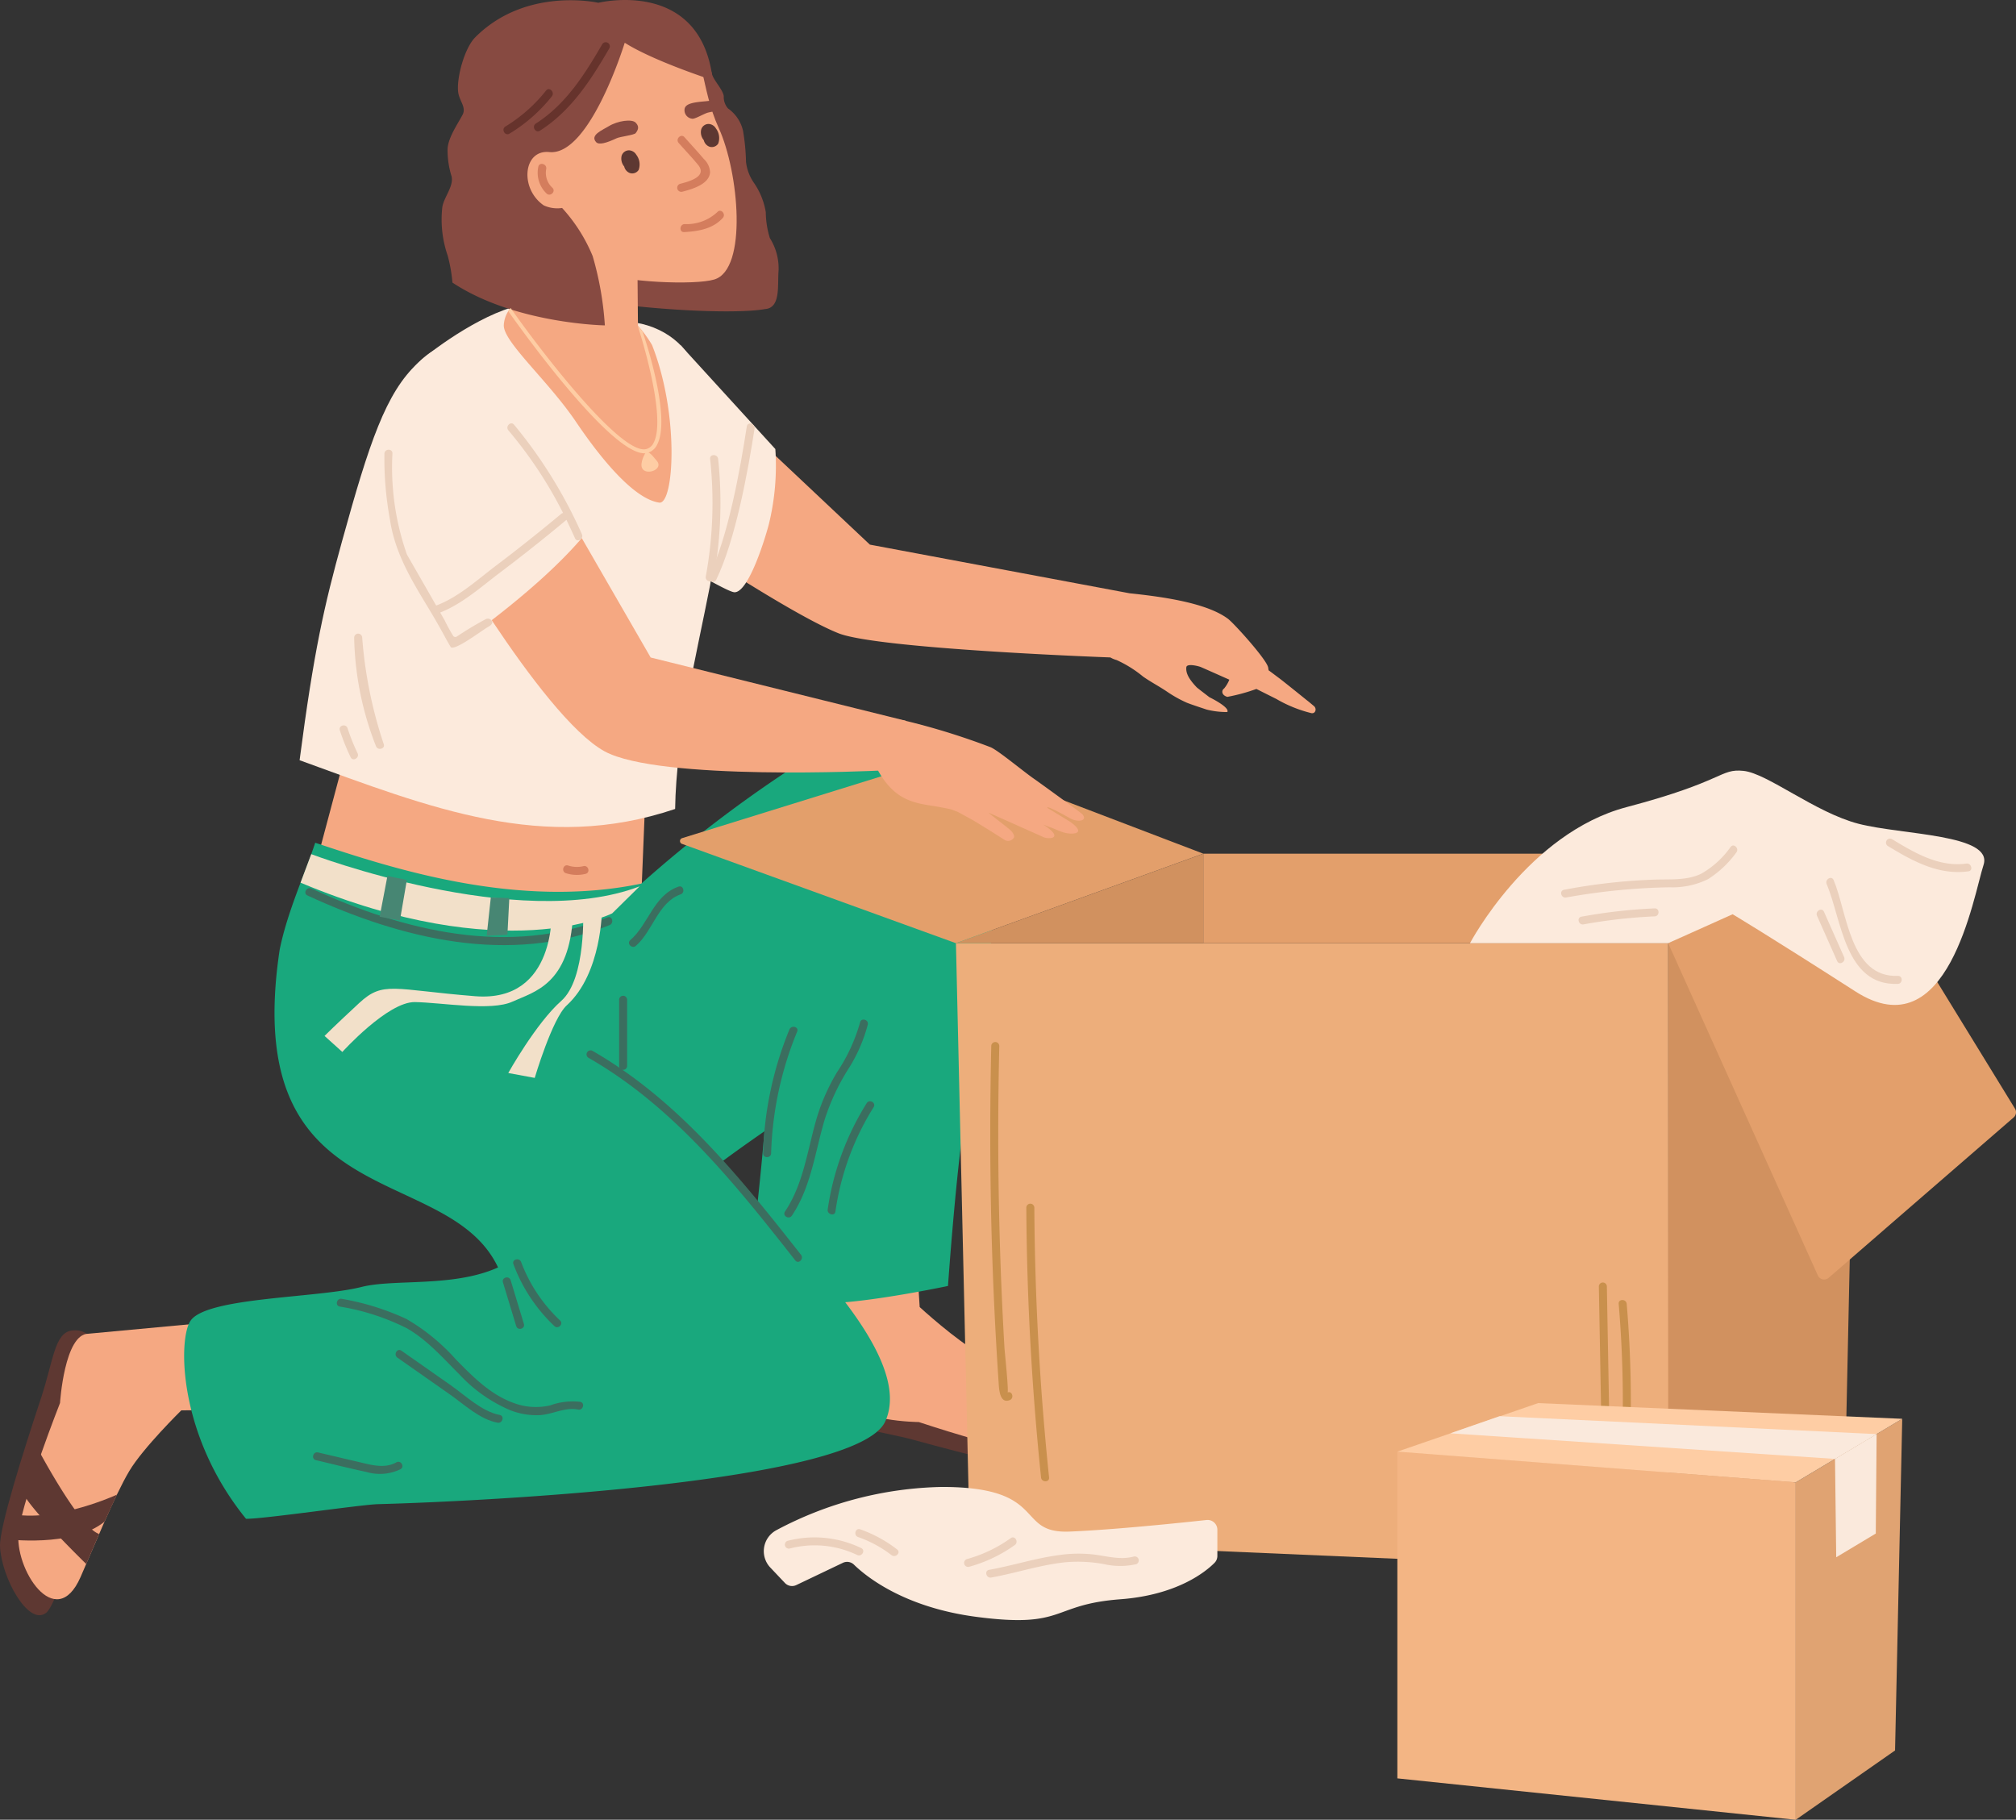 <svg xmlns="http://www.w3.org/2000/svg" width="261.492" height="236.043" viewBox="0 0 261.492 236.043">
  <rect x="0" y="0" width="261.492" height="236.043" fill="#333333" stroke="none"/>
  <g id="img_pricing_mobile" transform="translate(-313.809 -348.08)">
    <g id="Сгруппировать_1415" data-name="Сгруппировать 1415" transform="translate(313.809 348.08)">
      <g id="Сгруппировать_1412" data-name="Сгруппировать 1412" transform="translate(102.454 124.499)">
        <path id="Контур_4132" data-name="Контур 4132" d="M829.052,1561.07s-3.237.844-2.706,3.519c.417,2.1,3.826,2.047,8.447,3.312,6.822,1.866,16.229,4.293,18.493,4.069,3.8-.375,9.625-4,7.833-6.079S835.542,1559.113,829.052,1561.07Z" transform="translate(-818.58 -1505.588)" fill="#5e3832"/>
        <path id="Контур_4133" data-name="Контур 4133" d="M798.475,1361.6l-8.046-54.786,14-2.147,2.837,45.045s4.824,4.429,7.772,5.98c3.172,1.669,9.528,3.851,13.326,5.289,7.12,2.7-.689,8.284-5.238,7.873s-15.972-4.227-15.972-4.227S798.631,1364.544,798.475,1361.6Z" transform="translate(-790.429 -1304.669)" fill="#f5a882"/>
        <path id="Контур_4134" data-name="Контур 4134" d="M890.042,1566.3s10.491-6.417,11.105-8.962l3.772,1.389s-7.207,8.248-8.649,8.318A15.854,15.854,0,0,1,890.042,1566.3Z" transform="translate(-868.629 -1503.022)" fill="#5e3832"/>
        <path id="Контур_4135" data-name="Контур 4135" d="M924.894,1562.073s.7-8.574-2.734-12.329l-3.381-1.337s3.6,7.259,3.041,12.711C921.706,1562.232,924.894,1562.073,924.894,1562.073Z" transform="translate(-891.189 -1496.014)" fill="#5e3832"/>
      </g>
      <path id="Контур_4136" data-name="Контур 4136" d="M326.67,1531.309s-.709-3.463-3.562-3.052c-2.239.323-2.375,3.922-3.967,8.728-2.351,7.094-5.439,16.885-5.329,19.287.183,4.029,3.685,10.38,5.976,8.606S328.372,1538.267,326.67,1531.309Z" transform="translate(-313.809 -1355.67)" fill="#5e3832"/>
      <path id="Контур_4137" data-name="Контур 4137" d="M779.531,1004.233c-.336-.274-.572-.488-.931-.763-.036-.028-3.068-2.481-3.613-2.879-.275-.2-1.045-.792-1.327-.988-.047-.292-.05-.306-.059-.362-.17-1.02-4.438-5.738-5.211-6.319-2.722-2.046-8.358-2.855-12.76-3.311L721.94,983.3l-20.6-19.4-11.37,13.869s20.446,14.056,27.893,17.027c5.14,2.05,35.268,3.136,35.268,3.136a3.377,3.377,0,0,0,.811.339,15.279,15.279,0,0,1,3.432,2.144c1.018.712,2,1.212,3.069,1.929a16.229,16.229,0,0,0,2.587,1.453c.487.206,2.412.837,2.6.9a10.737,10.737,0,0,0,2.67.319c.375-.619-2.318-1.922-2.318-1.922s-1.579-1.21-1.641-1.275c-1.172-1.226-1.423-1.964-1.354-2.611.059-.556,1.641-.134,1.9-.021.966.422,3.677,1.631,3.677,1.631a4.334,4.334,0,0,1-.673,1.135c-.389.267-.333.893.419,1.092a23.361,23.361,0,0,0,3.764-1.026s1.779.9,2.573,1.291a17.149,17.149,0,0,0,4.562,1.848C779.76,1005.254,779.933,1004.561,779.531,1004.233Z" transform="translate(-609.109 -912.655)" fill="#f5a882"/>
      <path id="Контур_4138" data-name="Контур 4138" d="M545.173,1165.509l-.963,23.666-42.586-7.381,5.537-20.754Z" transform="translate(-461.252 -1067.416)" fill="#f5a882"/>
      <path id="Контур_4139" data-name="Контур 4139" d="M700.759,933.766l12.3,13.476a31.947,31.947,0,0,1-.854,9.805c-.681,2.546-2.758,8.918-4.485,8.768-1.381-.12-13.443-7.586-13.443-7.586Z" transform="translate(-612.491 -888.996)" fill="#fceadc"/>
      <path id="Контур_4140" data-name="Контур 4140" d="M333.939,1510.482l58.263-5.423,1.482,14.892-47.692.472s-4.944,4.843-6.746,7.866c-1.939,3.254-4.6,9.839-6.327,13.766-3.243,7.362-8.7-1.191-8.015-5.968s5.355-16.618,5.355-16.618S330.826,1510.482,333.939,1510.482Z" transform="translate(-322.473 -1337.484)" fill="#f5a882"/>
      <path id="Контур_4141" data-name="Контур 4141" d="M649.946,774.192a11.623,11.623,0,0,1-.53-3.358,9.37,9.37,0,0,0-1.461-3.7,5.959,5.959,0,0,1-1.105-2.838,27.347,27.347,0,0,0-.388-4.036,4.86,4.86,0,0,0-1.951-2.891,2.252,2.252,0,0,1-.547-1.589c-.1-.856-1.393-2.136-1.541-2.93-.185-.991-1.78-1.368-2.233-.806-2.393-1.564-6.193-3.692-9.366-3.859-5.059-.265-13.133,13.911-14.858,19.2-2.824,8.655.435,5.427-.574,12.558,11.511,3.328,29.2,4.323,33.964,3.444l.04,0c2-.223,1.513-3.189,1.682-5.07A7.38,7.38,0,0,0,649.946,774.192Z" transform="translate(-550.086 -743.304)" fill="#874a41"/>
      <path id="Контур_4142" data-name="Контур 4142" d="M645.767,736.491c2.827,2.354,2.273,7.487,4.683,12.758,2.607,5.7,3.753,18.31-.571,19.633-2.485.76-11.879.4-15.313-1.035s-8.9-9.458-10.034-11.912-1.247-8.2,3.176-13.206S639.577,731.339,645.767,736.491Z" transform="translate(-557.218 -732.631)" fill="#f5a882"/>
      <path id="Контур_4143" data-name="Контур 4143" d="M674.3,799.008c-.808.5-2.473,1.143-1.621,2.063.353.381,1.313.124,2.643-.506.464-.22,2.276-.408,2.484-.671.493-.626.333-1-.006-1.358C677.318,798.034,675.468,798.288,674.3,799.008Z" transform="translate(-595.351 -782.629)" fill="#874a41"/>
      <path id="Контур_4144" data-name="Контур 4144" d="M729.478,786.326c.989-.086,1.468-.3,1.667.6.162.738-.457.661-1.255.862-.521.131-1.733.882-2.071.79a1.107,1.107,0,0,1-.968-1.245C726.941,786.615,728.047,786.451,729.478,786.326Z" transform="translate(-638.056 -773.182)" fill="#874a41"/>
      <path id="Контур_4145" data-name="Контур 4145" d="M494.586,968.369c1.846-14.173,3.2-20.073,5.507-28.409,3.523-12.757,5.674-19.267,9.838-23.11,2.169-2,9.189-7,13.932-7.588l14.326,2.349c4.3.705,7.61,3.746,8.062,7.41.561,4.546,2.541,21.7,1.58,26.641-1.786,9.173-4.4,19.642-4.535,29.03C526.236,980.443,511.6,974.569,494.586,968.369Z" transform="translate(-455.726 -869.76)" fill="#fceadc"/>
      <path id="Контур_4146" data-name="Контур 4146" d="M531.343,1122.161a57.03,57.03,0,0,1-2.791-13.819.52.52,0,0,0-1.039.019,40.485,40.485,0,0,0,2.833,14.094c.244.616,1.244.33,1-.295Z" transform="translate(-481.575 -1025.66)" fill="#ebd0bc"/>
      <path id="Контур_4147" data-name="Контур 4147" d="M527.521,1167.991c-4.029-8.247-11.344-8.147-17.695-4.868h0a26.423,26.423,0,0,0-4.183,2.709,166.528,166.528,0,0,0-21.431,16.2c-16.071,3.347-32.287-1.964-42.294-5.3-1.3,3.939-3.638,9.013-4.613,13.887-5.221,34.772,21.763,27.317,28.328,41.2-5.8,2.617-13.464,1.458-17.713,2.533-5.757,1.457-19.995,1.3-22.157,4.357-1.631,2.3-1.7,14.79,7.182,25.717,2.387.011,14.67-1.806,17.05-1.9,14.151-.369,62.247-2.827,65.855-10.719,1.915-4.191-.911-9.846-5.187-15.474,5.534-.464,13.33-2.11,13.33-2.11s1.449-20.712,2.864-25.22c2.171-6.918,2.286-15.246,3.438-28.078C530.6,1177.525,529.253,1171.536,527.521,1167.991Zm-33.193,50.366c1.869-1.405,3.858-2.805,5.863-4.2-.154,1.889-.5,5.624-.918,9.456C497.3,1221.585,495.56,1219.789,494.327,1218.356Z" transform="translate(-401.032 -1067.418)" fill="#19a87d"/>
      <path id="Контур_4148" data-name="Контур 4148" d="M637.025,876.39c3.583,9.088,2.836,20.7.938,20.44-3.159-.435-7.342-5.347-10.809-10.486-3.62-5.366-9.538-10.453-9.357-12.591a3.783,3.783,0,0,1,1.506-2.76l4.616-10.294,11.2,4.159.077,9.026A15.847,15.847,0,0,1,637.025,876.39Z" transform="translate(-552.448 -831.635)" fill="#f5a882"/>
      <path id="Контур_4149" data-name="Контур 4149" d="M738.651,800.872a1.163,1.163,0,0,0-.929-.583,1,1,0,0,0-.983.724,1.591,1.591,0,0,0,.337,1.374,1.181,1.181,0,0,0,.721.845.99.99,0,0,0,1.15-.395A2.071,2.071,0,0,0,738.651,800.872Z" transform="translate(-645.79 -784.21)" fill="#5e3832"/>
      <path id="Контур_4150" data-name="Контур 4150" d="M690.63,816.781a1.164,1.164,0,0,0-.93-.582,1,1,0,0,0-.982.726,1.591,1.591,0,0,0,.34,1.373,1.181,1.181,0,0,0,.722.844.99.99,0,0,0,1.149-.4A2.072,2.072,0,0,0,690.63,816.781Z" transform="translate(-608.092 -796.7)" fill="#5e3832"/>
      <path id="Контур_4151" data-name="Контур 4151" d="M725.917,810.48c-.813-.96-1.672-1.884-2.507-2.825-.454-.512-1.209.238-.755.75.834.94,1.707,1.856,2.507,2.825,1.268,1.536-1.172,2.173-2.307,2.469a.532.532,0,0,0,.266,1.03c1.237-.323,3.525-.96,3.607-2.541A2.528,2.528,0,0,0,725.917,810.48Z" transform="translate(-634.626 -789.859)" fill="#d47d5d"/>
      <path id="Контур_4152" data-name="Контур 4152" d="M638.353,824.763c.131-.672,1.154-.379,1.024.29a2.616,2.616,0,0,0,.8,2.422c.5.474-.26,1.222-.755.749A3.715,3.715,0,0,1,638.353,824.763Z" transform="translate(-568.53 -803.125)" fill="#d47d5d"/>
      <path id="Контур_4153" data-name="Контур 4153" d="M594.172,745.218c5.266.544,9.78-14.18,9.78-14.18,3.754,2.389,11.417,4.854,11.417,4.854-1.5-13.333-14.839-10.038-14.839-10.038s-9.367-2.139-15.964,4.474c-1.4,1.4-2.426,5.227-2.224,7.065.13,1.183,1.1,2,.574,2.99-.68,1.28-1.85,2.935-1.942,4.407a11.31,11.31,0,0,0,.518,3.578c.3,1.293-1,2.706-1.2,3.987a14.372,14.372,0,0,0,.706,6.328,20.169,20.169,0,0,1,.607,3.466c8.1,5.366,19.769,5.55,19.769,5.55a41.442,41.442,0,0,0-1.581-8.987,21.213,21.213,0,0,0-3.964-6.243,4.213,4.213,0,0,1-2.378-.335C590.285,749.959,590.782,744.867,594.172,745.218Z" transform="translate(-522.919 -725.493)" fill="#874a41"/>
      <path id="Контур_4154" data-name="Контур 4154" d="M636.241,761.465c3.9-2.492,6.343-6.382,8.618-10.3a.532.532,0,0,1,.916.54c-2.374,4.094-4.94,8.089-9,10.687C636.194,762.757,635.666,761.833,636.241,761.465Z" transform="translate(-566.737 -745.441)" fill="#66332c"/>
      <path id="Контур_4155" data-name="Контур 4155" d="M617.861,784.127a19.954,19.954,0,0,0,5.271-4.663c.427-.536,1.171.225.75.755a20.78,20.78,0,0,1-5.49,4.831C617.806,785.406,617.277,784.483,617.861,784.127Z" transform="translate(-552.303 -767.718)" fill="#66332c"/>
      <g id="Сгруппировать_1413" data-name="Сгруппировать 1413" transform="translate(88.209 98.076)">
        <path id="Контур_4156" data-name="Контур 4156" d="M1342.812,1240.636l-24.684,11.61-.1,80.057-.52,1.137.7-.287,22.539-15.326a.975.975,0,0,0,.42-.78Z" transform="translate(-1189.959 -1227.977)" fill="#d1915f"/>
        <path id="Контур_4157" data-name="Контур 4157" d="M981.822,1375.959l-88.346-3.815a1.14,1.14,0,0,1-1.09-1.113l-1.76-76.388h92.386v80.176A1.141,1.141,0,0,1,981.822,1375.959Z" transform="translate(-854.842 -1270.375)" fill="#edae7b"/>
        <path id="Контур_4158" data-name="Контур 4158" d="M922.711,1240.636l-32.086,11.61h32.086Z" transform="translate(-854.843 -1227.977)" fill="#d1915f"/>
        <path id="Контур_4159" data-name="Контур 4159" d="M1039.889,1240.636v11.61h60.3l24.684-11.61Z" transform="translate(-972.021 -1227.977)" fill="#e39f6b"/>
        <path id="Контур_4160" data-name="Контур 4160" d="M724.42,1193.133l35.525,12.881L792.03,1194.4l-33.1-12.633a.391.391,0,0,0-.256-.008l-34.242,10.628A.391.391,0,0,0,724.42,1193.133Z" transform="translate(-724.161 -1181.746)" fill="#e39f6b"/>
        <path id="Контур_4161" data-name="Контур 4161" d="M1320.41,1252.246l19.415,43.1a.89.89,0,0,0,1.394.307l24-20.808a.889.889,0,0,0,.175-1.138l-20.3-33.067Z" transform="translate(-1192.241 -1227.977)" fill="#e39f6b"/>
      </g>
      <path id="Контур_4162" data-name="Контур 4162" d="M584.333,985.144l17.01,29.472,33.074,8.2-3.567,6.474s-28.429,1.389-35.508-2.515c-8.279-4.567-22.774-30.194-22.774-30.194Z" transform="translate(-516.945 -929.33)" fill="#f5a882"/>
      <path id="Контур_4163" data-name="Контур 4163" d="M554.508,969.355c4.047-3.018,12.735-9.918,15.919-15.75,0,0-11.65-23.117-20.119-21.072-6.293,1.52-11.275,13.218-8.853,19.222,1.562,3.873,6.973,12.778,9.546,16.933A2.422,2.422,0,0,0,554.508,969.355Z" transform="translate(-492.03 -887.927)" fill="#fceadc"/>
      <path id="Контур_4164" data-name="Контур 4164" d="M328.718,1594.919s5.858,11.287,8.51,12.078l-1.677,3.9s-8.3-8.066-8.293-9.593A12.6,12.6,0,0,1,328.718,1594.919Z" transform="translate(-324.366 -1408.028)" fill="#5e3832"/>
      <path id="Контур_4165" data-name="Контур 4165" d="M317.142,1633.177s8.69,1.146,12.845-2.272l1.6-3.493s-7.543,3.473-13.265,2.574C317.154,1629.8,317.142,1633.177,317.142,1633.177Z" transform="translate(-316.425 -1433.537)" fill="#5e3832"/>
      <path id="Контур_4166" data-name="Контур 4166" d="M1200.808,1212.87s7.525-14.277,20.317-17.653,12.064-5.017,15.162-4.7,9.3,5.405,14.915,6.861,17.518,1.343,16.219,5.34-4.59,24.128-16.605,16.418-15.944-10.021-15.944-10.021l-8.354,3.754Z" transform="translate(-1010.139 -1090.526)" fill="#fceadc"/>
      <path id="Контур_4167" data-name="Контур 4167" d="M855.377,1175.437a.872.872,0,0,0,1.264-.326c.07-.229-.2-.653-.426-.869-.362-.341-2.53-2-2.908-2.323.107.031,7.113,3.164,7.166,3.187.678.3,2.754.192,0-1.606.047-.012.754.309.8.3.631.207,1.2.526,1.881.714,1.02.283,3.013.2.778-1.391-.085-.06-2.905-1.777-2.991-1.835-.087-.389,2.968,1.378,3.038,1.412,1.062.521,2.23.254,1.506-.582-.174-.2-5.818-4.283-6.118-4.487-1.442-.976-4.871-3.862-5.82-4.213a90.674,90.674,0,0,0-11.2-3.461c-2.168-.37-1.664.927-3.624,2.417a.525.525,0,0,0-.188.663c-.351-.04-.95.189-.793.621,2.311,6.372,5.3,6.907,8.2,7.365.658.1,1.578.258,2.551.48l.8.3q1.04.56,2.072,1.133C852.714,1173.756,854.052,1174.585,855.377,1175.437Z" transform="translate(-725.104 -1066.512)" fill="#f5a882"/>
      <path id="Контур_4168" data-name="Контур 4168" d="M1291.57,1510.466c-.056-.662-1.1-.668-1.04,0a151.327,151.327,0,0,1,.327,20.793c-.036.669,1,.667,1.039,0A151.308,151.308,0,0,0,1291.57,1510.466Z" transform="translate(-1080.573 -1341.338)" fill="#c9904d"/>
      <path id="Контур_4169" data-name="Контур 4169" d="M1279.6,1499.975a.52.52,0,0,0-1.04,0q.172,9.357.343,18.714a.52.52,0,0,0,1.04,0Q1279.768,1509.333,1279.6,1499.975Z" transform="translate(-1071.176 -1333.099)" fill="#c9904d"/>
      <path id="Контур_4170" data-name="Контур 4170" d="M913.572,1399.814c.185-.071-.37-5.28-.4-5.814q-.164-2.827-.294-5.656-.255-5.529-.383-11.063-.257-11.2.008-22.4a.52.52,0,0,0-1.04,0q-.292,12.612.066,25.226.179,6.176.517,12.346.169,3.085.377,6.167c.052.77.129,2.691,1.426,2.193C914.467,1400.58,914.2,1399.574,913.572,1399.814Z" transform="translate(-782.887 -1219.198)" fill="#c9904d"/>
      <path id="Контур_4171" data-name="Контур 4171" d="M936.05,1487.41q-1.807-17.438-1.911-34.989a.52.52,0,0,0-1.04,0q.1,17.531,1.911,34.989C935.078,1488.069,936.119,1488.076,936.05,1487.41Z" transform="translate(-799.977 -1295.767)" fill="#c9904d"/>
      <path id="Контур_4172" data-name="Контур 4172" d="M1277.817,1235.882a11.845,11.845,0,0,1-3.82,3.482c-1.842.887-4.011.7-6,.761a76.508,76.508,0,0,0-11.791,1.32c-.656.124-.379,1.126.276,1a83.636,83.636,0,0,1,13.436-1.324,10.44,10.44,0,0,0,4.961-1.051,13.411,13.411,0,0,0,3.669-3.455C1278.97,1236.1,1278.238,1235.361,1277.817,1235.882Z" transform="translate(-1053.338 -1126.03)" fill="#ebd0bc"/>
      <path id="Контур_4173" data-name="Контур 4173" d="M1425.1,1267.946c-6.227.245-6.578-8.314-8.335-12.436-.261-.614-1.157-.084-.9.525,1.944,4.559,2.342,13.222,9.233,12.951C1425.765,1268.958,1425.769,1267.919,1425.1,1267.946Z" transform="translate(-1178.932 -1141.363)" fill="#ebd0bc"/>
      <path id="Контур_4174" data-name="Контур 4174" d="M1413.555,1280.539l-2.615-5.884c-.271-.61-1.167-.082-.9.525l2.615,5.884C1412.929,1281.674,1413.825,1281.146,1413.555,1280.539Z" transform="translate(-1174.358 -1156.395)" fill="#ebd0bc"/>
      <path id="Контур_4175" data-name="Контур 4175" d="M1276.207,1273.633a69.617,69.617,0,0,0-9.494,1.075c-.657.121-.379,1.123.276,1a67.571,67.571,0,0,1,9.217-1.038C1276.873,1274.643,1276.877,1273.6,1276.207,1273.633Z" transform="translate(-1061.584 -1155.805)" fill="#ebd0bc"/>
      <path id="Контур_4176" data-name="Контур 4176" d="M1462.293,1234.743c-3.528.493-6.737-1.406-9.635-3.167a.52.52,0,0,0-.525.9c3.19,1.938,6.58,3.81,10.436,3.272C1463.229,1235.654,1462.948,1234.652,1462.293,1234.743Z" transform="translate(-1207.246 -1122.728)" fill="#ebd0bc"/>
      <path id="Контур_4177" data-name="Контур 4177" d="M695.582,1360.02c-6.876-8.742-13.98-17.661-23.182-24.014a.5.5,0,0,0,.628-.491v-8.577a.52.52,0,0,0-1.04,0v8.577a.5.5,0,0,0,.067.257c-1.137-.772-2.3-1.508-3.507-2.2a.52.52,0,0,0-.525.9c11.048,6.321,19.075,16.433,26.823,26.283C695.26,1361.28,695.991,1360.54,695.582,1360.02Z" transform="translate(-591.684 -1197.257)" fill="#3b6e5f"/>
      <path id="Контур_4178" data-name="Контур 4178" d="M777.7,1345.445a45.632,45.632,0,0,0-3.416,16.06c-.02.669,1.02.669,1.04,0a44.823,44.823,0,0,1,3.379-15.783C778.961,1345.1,777.956,1344.834,777.7,1345.445Z" transform="translate(-675.304 -1211.911)" fill="#3b6e5f"/>
      <path id="Контур_4179" data-name="Контур 4179" d="M571.268,995.333a60.913,60.913,0,0,0-8.8-14.207c-.433-.511-1.165.227-.735.735a54.9,54.9,0,0,1,7.091,10.715.54.54,0,0,0-.241.116q-4.116,3.435-8.393,6.67c-2.4,1.808-4.948,4.163-7.823,5.22l-.549-.958-3.244-5.656a34.006,34.006,0,0,1-1.881-13.094c.035-.669-1-.667-1.039,0a43.327,43.327,0,0,0,.72,8.574c.655,4.4,2.863,7.949,5.117,11.682q1.05,1.74,2.018,3.528c.262.485.44.79.729,1.287.39.671,4.149-2.2,4.881-2.6.227-.124.582-.362.519-.67a.614.614,0,0,0-.792-.351,43.023,43.023,0,0,0-3.8,2.281.346.346,0,0,1-.472-.084,22.126,22.126,0,0,1-1.108-2.021l-.579-1.01c2.879-1.121,5.409-3.408,7.827-5.232q4.359-3.287,8.55-6.789c.28.58.847,1.8,1.108,2.387C570.64,996.468,571.536,995.94,571.268,995.333Z" transform="translate(-495.791 -926.039)" fill="#ebd0bc"/>
      <path id="Контур_4180" data-name="Контур 4180" d="M746.432,981.45c-.853,5.55-2.424,14.318-4.873,19.372-.291.6.606,1.127.9.525,2.489-5.135,4.111-13.979,4.978-19.62C747.536,981.072,746.534,980.79,746.432,981.45Z" transform="translate(-649.566 -926.134)" fill="#ebd0bc"/>
      <path id="Контур_4181" data-name="Контур 4181" d="M629.526,1493.325a20.064,20.064,0,0,1-5.047-7.575c-.233-.621-1.238-.352-1,.276a21.217,21.217,0,0,0,5.315,8.034C629.277,1494.52,630.014,1493.786,629.526,1493.325Z" transform="translate(-556.883 -1322.05)" fill="#3b6e5f"/>
      <path id="Контур_4182" data-name="Контур 4182" d="M496.55,1240.909s26.851,10.2,42.589,4.179l-3.552,3.5s-13.972,7.1-40.426-3.978Z" transform="translate(-456.178 -1130.116)" fill="#f2e0c9"/>
      <path id="Контур_4183" data-name="Контур 4183" d="M537.232,1265.187c-12.667,5.17-26.476,1.78-38.4-3.739-.6-.28-1.132.617-.525.9,12.16,5.627,26.279,9.119,39.2,3.844C538.12,1265.941,537.852,1264.934,537.232,1265.187Z" transform="translate(-458.436 -1146.198)" fill="#3b6e5f"/>
      <path id="Контур_4184" data-name="Контур 4184" d="M619.907,1502.349l-1.718-5.67c-.194-.639-1.2-.366-1,.276l1.719,5.67C619.1,1503.264,620.1,1502.992,619.907,1502.349Z" transform="translate(-551.953 -1330.62)" fill="#3b6e5f"/>
      <path id="Контур_4185" data-name="Контур 4185" d="M548.626,1522.552a8.518,8.518,0,0,0-3.877.457,8.194,8.194,0,0,1-4.736-.3c-3.02-1.08-5.316-3.411-7.512-5.65a26.184,26.184,0,0,0-6.407-5.247,33.119,33.119,0,0,0-8.389-2.615c-.652-.141-.931.861-.276,1a29.91,29.91,0,0,1,8.726,2.826c2.655,1.523,4.678,3.864,6.826,6a19.271,19.271,0,0,0,6.557,4.614,9.3,9.3,0,0,0,3.848.642c1.665-.1,3.293-1.069,4.965-.719C549,1523.692,549.282,1522.69,548.626,1522.552Z" transform="translate(-473.366 -1340.72)" fill="#3b6e5f"/>
      <path id="Контур_4186" data-name="Контур 4186" d="M566.022,1548.508c-2.314-.433-4.446-2.515-6.328-3.835l-6.421-4.5c-.549-.385-1.069.516-.525.9l6.835,4.794c1.865,1.308,3.859,3.218,6.163,3.649C566.4,1549.633,566.68,1548.631,566.022,1548.508Z" transform="translate(-501.205 -1364.974)" fill="#3b6e5f"/>
      <path id="Контур_4187" data-name="Контур 4187" d="M513.525,1603.157c-1.557.868-3.339.317-4.961-.063l-5.2-1.22c-.651-.152-.929.85-.276,1,2.174.51,4.344,1.068,6.53,1.526a6.161,6.161,0,0,0,4.432-.347C514.635,1603.729,514.111,1602.831,513.525,1603.157Z" transform="translate(-462.109 -1413.475)" fill="#3b6e5f"/>
      <path id="Контур_4188" data-name="Контур 4188" d="M796.9,1341.1a22.419,22.419,0,0,1-2.969,6.426,26.416,26.416,0,0,0-2.513,5.533c-1.315,4.237-1.735,8.8-4.254,12.569-.372.558.527,1.079.9.525,2.49-3.728,2.99-8.206,4.236-12.412a28.638,28.638,0,0,1,2.97-6.432,20.39,20.39,0,0,0,2.635-5.932C798.048,1340.722,797.046,1340.444,796.9,1341.1Z" transform="translate(-685.345 -1208.475)" fill="#3b6e5f"/>
      <path id="Контур_4189" data-name="Контур 4189" d="M818.293,1390.261a35.516,35.516,0,0,0-5.06,13.783c-.095.654.907.937,1,.276a34.783,34.783,0,0,1,4.955-13.535C819.547,1390.217,818.648,1389.695,818.293,1390.261Z" transform="translate(-705.872 -1247.172)" fill="#3b6e5f"/>
      <path id="Контур_4190" data-name="Контур 4190" d="M699.755,1260.382c-3.267,1.157-3.849,4.842-6.26,6.944-.505.441.233,1.173.735.735,2.2-1.922,2.871-5.638,5.8-6.677C700.658,1261.162,700.388,1260.157,699.755,1260.382Z" transform="translate(-611.745 -1145.377)" fill="#3b6e5f"/>
      <path id="Контур_4191" data-name="Контур 4191" d="M543.908,1254.076l-1.011,5.285,2.628.491.9-5.256Z" transform="translate(-493.653 -1140.452)" fill="#478673"/>
      <path id="Контур_4192" data-name="Контур 4192" d="M607.486,1272.025l.534-4.959,2.4.072-.244,4.755Z" transform="translate(-544.358 -1150.65)" fill="#478673"/>
      <path id="Контур_4193" data-name="Контур 4193" d="M539.1,1274.28s.708,12.106-9.927,11.252-11.906-2.01-15.025.878-4.505,4.274-4.505,4.274l2.31,2.08s5.892-6.527,9.415-6.469,9.877,1.213,12.649-.057,7.451-2.195,7.855-11.321Z" transform="translate(-467.549 -1156.313)" fill="#f2e0c9"/>
      <path id="Контур_4194" data-name="Контур 4194" d="M630.212,1274.28s.44,8.97-2.831,11.858-6.877,9.357-6.877,9.357l3.432.635s2.271-7.695,4.159-9.415c4.563-4.159,4.563-12.436,4.563-12.436Z" transform="translate(-554.578 -1156.313)" fill="#f2e0c9"/>
      <path id="Контур_4195" data-name="Контур 4195" d="M784.96,1632.62a1.272,1.272,0,0,1,1.439.236c1.606,1.561,6.514,5.536,15.849,6.767,11.709,1.544,9.6-1.594,18.713-2.278,7.423-.557,11.1-3.61,12.205-4.722a1.268,1.268,0,0,0,.37-.9v-3.393a1.271,1.271,0,0,0-1.408-1.265c-3.375.367-12.069,1.271-17.752,1.5-7.178.294-2.631-5.805-16.6-5.788a47.445,47.445,0,0,0-21.425,5.6,3.089,3.089,0,0,0-.8,4.855l1.894,2a1.272,1.272,0,0,0,1.475.272Z" transform="translate(-675.634 -1429.902)" fill="#fceadc"/>
      <path id="Контур_4196" data-name="Контур 4196" d="M797.222,1654.6a13.945,13.945,0,0,0-9.558-.939.52.52,0,0,0,.276,1,12.8,12.8,0,0,1,8.757.834C797.3,1655.787,797.826,1654.891,797.222,1654.6Z" transform="translate(-685.515 -1453.796)" fill="#ebd0bc"/>
      <path id="Контур_4197" data-name="Контур 4197" d="M835.343,1650.828a16.938,16.938,0,0,0-4.792-2.612c-.633-.222-.9.782-.276,1a15.381,15.381,0,0,1,4.333,2.344C835.131,1651.967,835.872,1651.237,835.343,1650.828Z" transform="translate(-718.976 -1449.844)" fill="#ebd0bc"/>
      <path id="Контур_4198" data-name="Контур 4198" d="M928.1,1663.362c-1.749.483-3.45-.031-5.2-.254a17.3,17.3,0,0,0-4.436.059c-3.1.4-6.091,1.374-9.163,1.925-.658.118-.379,1.12.277,1,3.289-.59,6.5-1.694,9.839-2a18.71,18.71,0,0,1,4.821.268,9.371,9.371,0,0,0,4.138,0A.52.52,0,0,0,928.1,1663.362Z" transform="translate(-781.003 -1461.468)" fill="#ebd0bc"/>
      <path id="Контур_4199" data-name="Контур 4199" d="M901.53,1653.293a17.887,17.887,0,0,1-5.7,2.722.52.52,0,0,0,.277,1,18.723,18.723,0,0,0,5.951-2.827C902.6,1653.8,902.076,1652.9,901.53,1653.293Z" transform="translate(-770.429 -1453.779)" fill="#ebd0bc"/>
      <g id="Сгруппировать_1414" data-name="Сгруппировать 1414" transform="translate(65.927 39.944)">
        <path id="Контур_4200" data-name="Контур 4200" d="M638.15,930.168c-4.674,0-17.1-17.656-17.645-18.434l.3-.419c3.773,5.385,14.348,19.206,17.621,18.3a1.486,1.486,0,0,0,.933-.813c1.786-3.422-2.01-15.015-2.051-15.131l.6.662c.17.484,3.8,11.09,1.909,14.71a2.006,2.006,0,0,1-1.255,1.073A1.564,1.564,0,0,1,638.15,930.168Z" transform="translate(-620.505 -911.315)" fill="#fecda4"/>
      </g>
      <path id="Контур_4201" data-name="Контур 4201" d="M701.282,998.646s-.874,1.555-.065,2.074,2.426-.289,1.675-1.213S701.6,997.961,701.282,998.646Z" transform="translate(-617.671 -939.701)" fill="#fecda4"/>
      <path id="Контур_4202" data-name="Контур 4202" d="M740.217,1000.616a52.83,52.83,0,0,1-.562,15.242c-.121.654.881.935,1,.276a53.778,53.778,0,0,0,.6-15.519c-.071-.658-1.111-.666-1.04,0Z" transform="translate(-648.108 -941.086)" fill="#ebd0bc"/>
      <path id="Контур_4203" data-name="Контур 4203" d="M521.067,1166.824a25.675,25.675,0,0,1-1.3-3.244c-.205-.634-1.209-.363-1,.276a27.642,27.642,0,0,0,1.4,3.492C520.459,1167.951,521.356,1167.424,521.067,1166.824Z" transform="translate(-474.687 -1069.126)" fill="#ebd0bc"/>
      <path id="Контур_4204" data-name="Контур 4204" d="M729.222,852.831a5.819,5.819,0,0,1-4.262,1.568c-.662.038-.713,1.077-.044,1.039,1.837-.106,3.717-.408,5.009-1.841C730.37,853.1,729.671,852.333,729.222,852.831Z" transform="translate(-636.17 -825.332)" fill="#d47d5d"/>
      <path id="Контур_4205" data-name="Контур 4205" d="M656.263,1247.745a3.64,3.64,0,0,1-1.993-.083c-.639-.2-.913.8-.276,1a4.689,4.689,0,0,0,2.546.083C657.19,1248.592,656.914,1247.589,656.263,1247.745Z" transform="translate(-580.584 -1135.396)" fill="#d47d5d"/>
    </g>
    <g id="Сгруппировать_1420" data-name="Сгруппировать 1420" transform="translate(495.058 530.08)">
      <path id="Контур_4290" data-name="Контур 4290" d="M1208.669,1649.2l-51.679-5.37v-42.378l51.679,3.98Z" transform="translate(-1156.99 -1595.154)" fill="#f3b584"/>
      <path id="Контур_4291" data-name="Контур 4291" d="M1411.211,1581.628l-13.808,8.241v43.767l12.877-8.988Z" transform="translate(-1345.724 -1579.594)" fill="#e0a372"/>
      <path id="Контур_4292" data-name="Контур 4292" d="M1175.243,1572.163l-18.253,6.295,51.678,3.981,13.808-8.241Z" transform="translate(-1156.99 -1572.163)" fill="#fecda4"/>
      <path id="Контур_4293" data-name="Контур 4293" d="M1195.385,1580.056l-6.379,2.218,49.884,3.324,5.4-3.221Z" transform="translate(-1182.124 -1578.359)" fill="#fae9dc"/>
      <path id="Контур_4294" data-name="Контур 4294" d="M1421.071,1594.078l.156,12.756,5.132-3.079.108-12.9Z" transform="translate(-1364.304 -1586.839)" fill="#fae9dc"/>
    </g>
  </g>
</svg>
